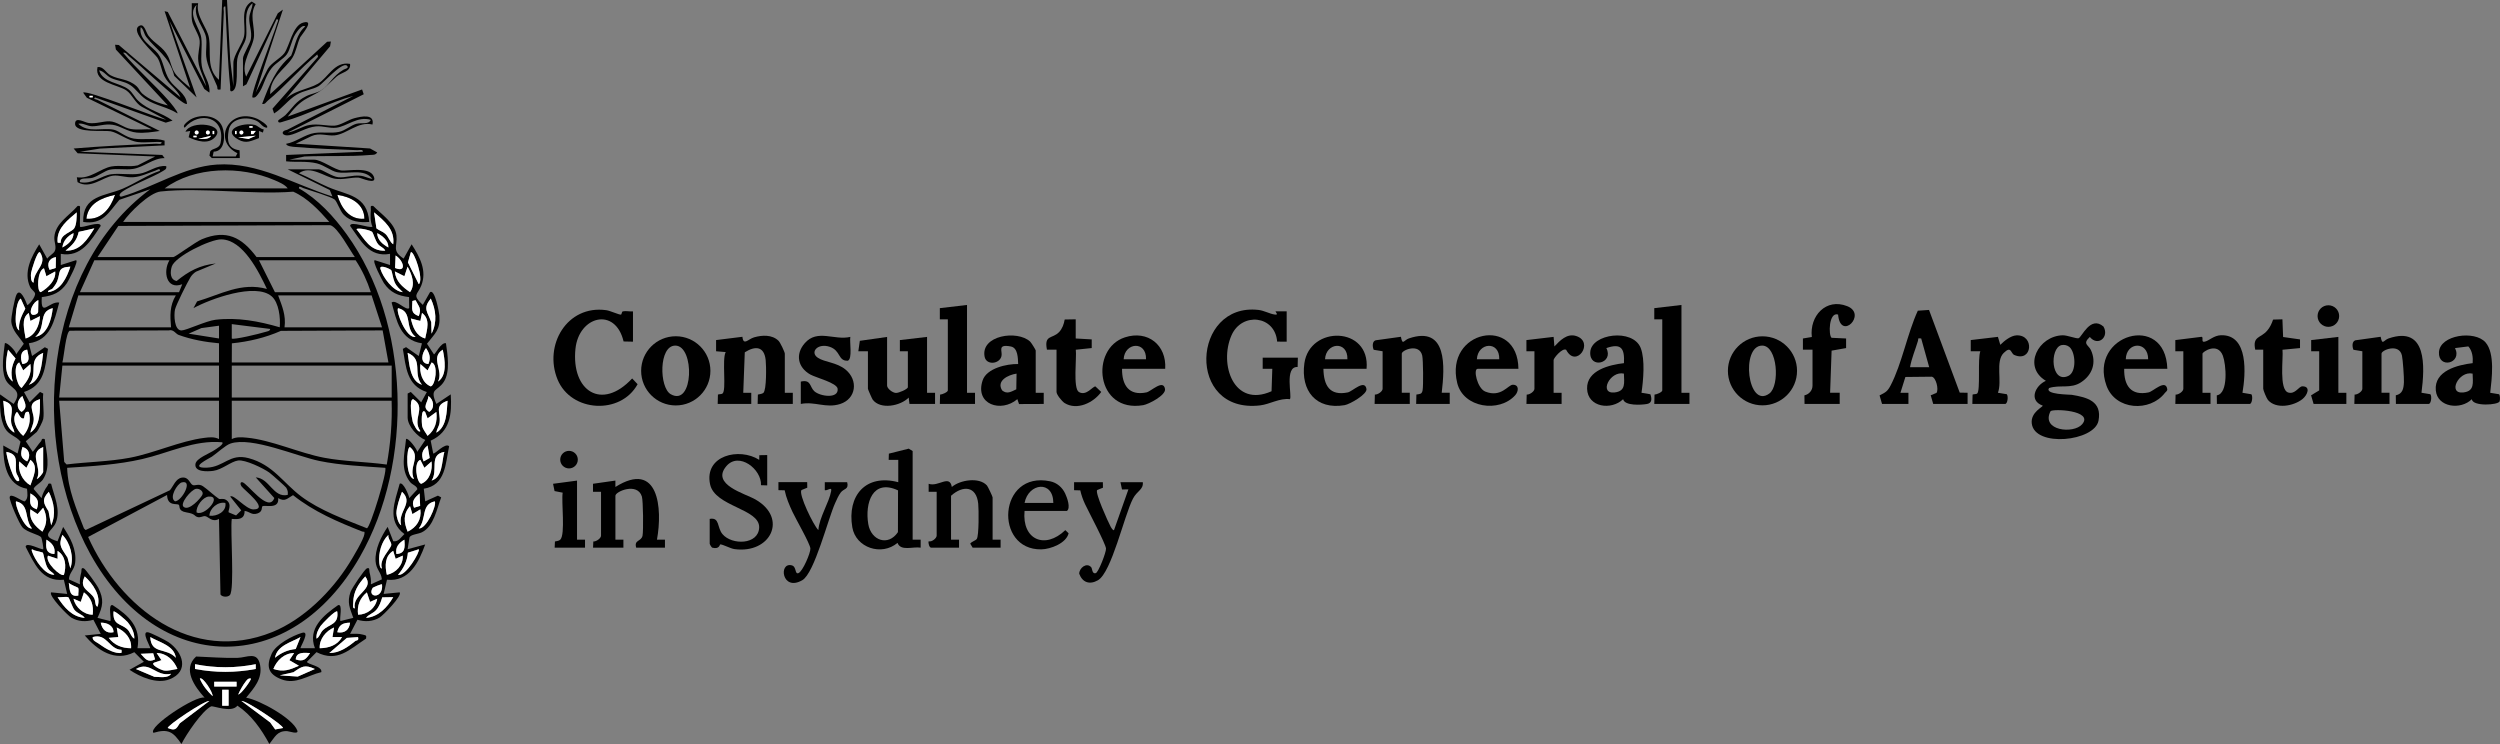 <?xml version="1.0" encoding="UTF-8"?><svg id="Layer_1" xmlns="http://www.w3.org/2000/svg" viewBox="0 0 1500.75 446.62"><rect x="0" y="0" width="1500.75" height="446.62" fill="#808080" stroke="none"/><defs><style>.cls-1{fill:#fff;}</style></defs><path d="M779.11,214.7l-.15,5.62c-8.15-.56-3.12,17.86-4.64,19.3-6.2-.75-11.98,3.03-17.86,3.73-44.7,5.27-41.1-61.9-.96-57.3,3.35.38,6.8,2.39,9.71,2.77,2.5.32.74-1.06.46-1.91h6.72s0,18.2,0,18.2l-5.72-.04c-1.24-15.78-21.19-17.88-27.39-3.79-7.66,17.39,1.35,43.75,24.03,33.58l.45-13.46h-5.77s0-6.7,0-6.7h21.11Z"/><path d="M471.12,235.78h4.8s0,6.71,0,6.71h-21.11l.14-5.62c1.03-.34,2.42-.31,3.27-1,2.01-1.63,1.78-16.39,1.41-19.76-.92-8.29-6.21-8.62-12.54-4.62l-.92,24.29h4.81s0,6.71,0,6.71h-20.15l.14-5.63c.79-.34,2.1-.15,2.71-.59,2.58-1.86-.43-20.58,1.96-24.92l-5.78-.49v-6.72s15.81-1.97,15.81-1.97c.58,5.62,3.5,1.33,7.01.33,4.75-1.36,10.75-1.75,14.66,2.07,1.05,1.02,3.78,6.8,3.78,7.73v23.48Z"/><path d="M829.96,210.86l-5.34-.89c-.77-1.81-.98-5.01,1.16-5.69l15.19-2.11c1.01,5.5,1.75,2.01,4.79.98,23.24-7.9,21.52,17.14,19.7,32.62h4.81s0,6.71,0,6.71h-20.15l.14-5.63c2.12-.4,3.23-.11,3.72-2.51.52-2.53.37-18.35-.22-20.89-1.76-7.63-12.27-3.28-12.27-1.16v23.48h4.8s0,6.71,0,6.71h-21.11l.15-5.62c1.75.14,4.65-1.88,4.65-3.49v-22.52Z"/><path d="M379.97,205.11l-5.63-.13c-4.97-20.94-26.88-15.31-28.9,4.45-2.58,25.28,15.8,37.39,34.05,17.75l3.26,3.46c-10.14,18.51-39.9,16.93-48.05-2.83-8.45-20.5,5.61-44.87,29.2-41.62,2.43.34,7.53,2.74,8.82,2.68.54-.03.44-1.78,1.18-1.96,1.77-.43,4.17.22,6.08,0v18.21Z"/><path d="M532.52,202.24v29.23c0,1.73,3.18,4.32,5.28,4.41,1.8.08,7.19-2.33,7.19-3.46v-21.56h-4.8s0-6.71,0-6.71l16.32-1.91v33.55h4.8s0,6.71,0,6.71h-15.35l-.47-3.83c-4.96,5.08-17.03,7.4-21.63,1.21-.4-.54-2.85-6.13-2.85-6.48v-22.52h-5.76s.9-6.29.9-6.29l16.38-2.33Z"/><path d="M985.39,235.78l5.34.9c.87,2.54,1.11,5.25-1.98,5.82-3.47.64-13.47,1.2-14.39-2.86-7.11,6.85-21.28,4.89-21.63-6.28s13.65-14.38,22.13-15.36c.45-8.75-1.54-12.2-10.58-9.04,4.74,9.1-10.26,12.85-9.65,2.4.65-11.06,25.65-14.4,30.3-2.43,2.7,6.96,1.55,19.48.46,26.85ZM974.83,224.28c-8.49-1.87-15.25,12.43-5.51,11.3,6.82-.79,5.64-5.92,5.51-11.3Z"/><path d="M621.75,235.78h4.8s0,6.71,0,6.71l-14.83.06-1-2.94c-9.74,8.31-25.66,3.25-20.85-11.25,2.43-7.33,14.49-9.98,21.33-9.84-.14-3.52-.14-9.7-4.36-10.52-8.43-1.64-4.93,2.79-5.65,5.77-1.18,4.87-9.09,5.59-10.12.41-2.55-12.87,19.65-16.27,27.34-9.1.66.62,3.33,4.93,3.33,5.29v25.4ZM610.23,224.29c-4.98.72-12.32,4.25-8.64,10.08,3.01,2.48,5.47.71,8.49-.66l.16-9.42Z"/><path d="M426.46,222.62c0,11.47-9.31,20.77-20.79,20.77s-20.79-9.3-20.79-20.77,9.31-20.77,20.79-20.77,20.79,9.3,20.79,20.77ZM405.39,207.46c-10.05,0-9.69,25.21-2.77,29.17,13.87,7.93,14.52-29.17,2.77-29.17Z"/><path d="M1078.76,222.61c0,11.45-9.29,20.72-20.75,20.72s-20.75-9.28-20.75-20.72,9.29-20.72,20.75-20.72,20.75,9.28,20.75,20.72ZM1057.83,207.46c-13.02.03-8.79,38.36,4.3,28.78,6.42-4.7,4.99-28.8-4.3-28.78Z"/><path d="M1088.05,209.9h-5.76s0-6.71,0-6.71l5.35-.89c-1.49-12.54,8.47-23.59,21.27-18.5,12.15,4.83-4.09,21.23-5.51,5.02-5.64-1.8-5.85,12.61-3.89,13.96l8.7.41v5.76s-8.7,1.54-8.7,1.54l-.9,25.28h5.76s0,6.72,0,6.72h-21.11l-.07-5.17c2.75-.57,4.86-2.93,4.86-5.85v-21.56Z"/><path d="M911.51,221.41h-24.47c-2.83,0-.26,11.71,4.57,13.65,9.54,3.83,13.71-4.09,16.54-4.1,3.99-.01,3.41,4.08,1.45,6.27-9.61,10.75-31.22,7.67-34.85-7.38-7.62-31.64,36.42-40.64,36.76-8.45ZM900,215.66c.34-11.34-12.93-10.14-13.43,0h13.43Z"/><path d="M820.36,221.41h-25.91c.17,9.9,3.7,16.42,14.65,14.15,2.75-.57,10.16-8.15,11.19-2.05.53,3.11-9.93,9.17-13.12,9.71-17.2,2.92-26.41-8.73-24.16-25.09,3.17-22.94,39.63-22.36,37.34,3.27ZM808.85,215.66c.34-11.34-12.93-10.14-13.43,0h13.43Z"/><path d="M699.47,221.41h-25.91c-.07,9.66,4.01,16.36,14.65,14.15,2.77-.57,10.14-8.16,11.15-2.04.62,3.73-9.8,9.14-13.08,9.7-28.53,4.86-32.13-33.85-11.01-40.71,13.74-4.47,25.11,4.63,24.2,18.9ZM687.96,215.66c.34-11.34-12.93-10.14-13.43,0h13.43Z"/><path d="M480.71,229.07c6.32-1.45,5.24,3.16,8.12,5.78,3.46,3.16,14.65,4.7,14.01-1.45-.37-3.58-13.04-6.68-16.43-8.59-7.51-4.24-9.09-12.16-3.33-18.77,7.61-8.75,17.76-1.5,27.38-3.81-.56,2.87,1.41,13.33-1.54,14.31-5.93.25-4.13-6.04-10.74-8.32-7.27-2.51-12.24,3.21-7.22,6.54,4.16,2.76,11.22,2.66,16.64,7.1,7.77,6.38,6.39,17.61-3.32,20.68-8.49,2.68-15.12-1.72-23.56-.06v-13.42Z"/><path d="M580.5,183.07v52.71h4.8s0,6.71,0,6.71h-21.11l.14-5.62c1.24-.02,4.65-1.46,4.65-2.53v-42.65h-4.8s0-6.71,0-6.71l16.32-1.91Z"/><path d="M1009.38,183.07v52.71h4.8s0,6.71,0,6.71h-21.11l.14-5.62c1.24-.02,4.65-1.46,4.65-2.53v-42.65h-4.8s0-6.71,0-6.71l16.32-1.91Z"/><path d="M634.23,209.9h-5.76c-1.78-9.09,3.23-6.35,7.24-10.5,1.96-2.02,2.99-4.88,3.42-7.6l6.62-.12v11.51s9.61.55,9.61.55v5.2s-9.56,1-9.56,1c.62,4.67-1.78,23.19,1.85,25.37,4.48,2.69,8.38-3.58,9.96-3.31l3.46,3.29c-4.57,6.44-14.54,11.3-21.99,6.66-1.55-.97-4.85-5.02-4.85-6.66v-25.4Z"/><path d="M921.11,210.86h-4.8s0-6.71,0-6.71l16.32-1.92.47,5.75c3.31-3.52,7.59-8,13-6.29,11.37,3.58.02,19.83-5.91,8.33-2.21-1.48-7.56,4.95-7.56,6.11v19.65h4.8s0,6.71,0,6.71h-21.11l.15-5.62c1.75.14,4.65-1.88,4.65-3.49v-22.52Z"/><path d="M1230.06,232.92c-2.88,3.99,12.49,3.9,13.64,4.09,9.26,1.52,18.23,3.87,16.04,15.51-2.34,12.48-38.31,16.25-40.07,1.71-.83-6.89,7.03-10.04,6.54-10.75-8.47-3.03-4.54-12,1.93-14.87-14.21-8.5-4.5-27,10.11-27.34,2.7-.06,8.05,2.11,9.47,1.78,1.95-.46,7.07-13.81,14.98-7.05,3.67,6.26-3.26,12.26-8.18,6.27-4.62,4.27-.76,4.76.68,7.93,3.43,7.54.84,14.86-6,19.32-6.19,4.03-12.51,1.29-19.14,3.41ZM1242.25,208.28c-1.3-1.08-3.13-1.47-4.79-1.11-7.21,1.93-6.37,23.25,4.09,18.53,5.2-2.35,4.45-14.3.7-17.42ZM1249.91,254.68c7.17-8.38-17.8-9.48-19-7.79-5.88,11.7,13.87,13.79,19,7.79Z"/><path d="M1129.79,242.49l-1.49-5.13c3.61-1.82,4.74-2.36,6.65-6.01,6.77-12.97,10.06-31.25,16.32-44.84l6.72-.45,18.43,49.63,4.72.09v6.71h-20.63l-1.51-5.2,3.47-1.43c1.49-2.05-.29-9.43-2.89-9.73l-15.78.17-2.97,9.48h4.8s0,6.71,0,6.71h-15.83ZM1153.29,203.19c-2.51-.28-1.52.03-1.93,1.41-1.57,5.31-3.8,10.38-4.77,15.84h11.51s-4.8-17.25-4.8-17.25Z"/><path d="M1418.11,210.86l-5.34-.89c-.77-1.81-.98-5.01,1.16-5.69l15.19-2.11c1.01,5.5,1.75,2.01,4.79.98,23.16-7.88,21.72,17.01,19.7,32.62l5.35.89c1.02,1.42.38,5.82-1.03,5.82h-19.67l-.07-5.17c4.04-.86,4.69-3.89,4.88-7.81.13-2.71-.64-13.63-1.18-16.05-1.68-7.59-12.27-3.32-12.27-1.16v23.48h4.8s0,6.71,0,6.71h-21.11l.15-5.62c1.75.14,4.65-1.88,4.65-3.49v-22.52Z"/><path d="M1310.65,210.86h-4.8s0-6.71,0-6.71l15.81-1.97c1.36.37-.69,3.52,1.91,2.91s5.44-3.72,9.66-3.85c16.78-.54,14.8,23.6,12.92,34.54l5.34.9c1.02,1.29.4,5.82-1.02,5.82h-19.67l-.07-5.17c7.15-1.07,5.56-18.83,3.65-23.81-3.22-8.39-12.22-2.29-12.22-1.21v23.48h4.8s0,6.71,0,6.71h-21.11l.15-5.62c1.75.14,4.65-1.88,4.65-3.49v-22.52Z"/><path d="M1494.86,235.78l5.35.89c.65.91.66,3.18.3,4.26-.75,2.26-16.23,3.24-16.67-1.31-6.57,6.61-20.68,5.01-21.63-5.27-1.09-11.74,13.02-15.28,22.13-16.36.28-3.53-.16-7.29-2.59-10.04l-7.99,1c4.52,9.34-10.25,12.7-9.65,2.4.6-10.29,21.41-13.24,27.94-5.82,5.83,6.63,3.76,21.93,2.82,30.24ZM1484.31,224.28c-8.49-1.87-15.25,12.43-5.51,11.3,6.82-.79,5.64-5.92,5.51-11.3Z"/><path d="M1301.06,221.41h-25.91c-.2,9.91,3.97,16.37,14.65,14.15,2.75-.57,10.16-8.15,11.19-2.05.2,1.16-.79,1.58-1.35,2.3-9,11.76-29.8,10.48-35.11-4.28-11.03-30.62,35.5-44.44,36.52-10.12ZM1289.54,215.66c0-11.22-13.2-10.55-13.43,0h13.43Z"/><path d="M1358.62,209.9h-4.8c-1.74-8.29,3.25-6.74,7.22-11.48,1.71-2.04,2.64-4.09,3.49-6.57l5.61-.16.41,10.61,10.15,1.45v5.2s-10.52,1-10.52,1c.6,4.89-2.27,24.07,3.51,25.7,4.17,1.18,6.22-3.72,8.43-3.74,5.11-.05,3.17,5.17,0,7.69-5.27,4.18-15.8,6.17-20.66.52-.81-.94-2.85-5.86-2.85-6.74v-23.48Z"/><path d="M1184,242.49l.14-5.63c.79-.34,2.1-.15,2.71-.59,2.16-1.57.19-21.06,1.95-25.41h-5.77s0-6.72,0-6.72l16.32-1.92,1.43,4.79c2.33-2.36,6.27-5.53,9.69-5.69,11.03-.5,9.6,16.51-1.3,11.77-2.21-.96-1.71-5.79-6.37-1.19-5.1,5.04-.8,17.08-3.45,23.87l5.35.89c1.02,1.42.39,5.82-1.02,5.82h-19.67Z"/><polygon points="1403.72 202.24 1403.72 235.78 1408.52 235.78 1408.52 242.49 1388.85 242.49 1387.34 237.3 1392.21 234.35 1392.21 210.86 1387.4 210.87 1387.4 204.15 1403.72 202.24"/><ellipse cx="1397.72" cy="189.73" rx="6.48" ry="6.48"/><path d="M547.87,323.96h4.8s0,4.8,0,4.8c-4.68-.8-11.92,2.34-13.9-2.88-9.55,8.12-25.04,2.95-27.13-9.34-3.23-19.02,8.06-32.23,27.59-27.08v-13.42h-5.76s.12-3.72.12-3.72l11.92-3,2.35,1.45v53.19ZM539.1,294.38c-15.3-7.14-20,7.57-17.87,20.24,1.66,9.85,11.94,13.56,17.8,4.82l.06-25.07Z"/><path d="M426.02,311.5c6.13-1.16,4.32,5.11,7.67,9.12,5.66,6.77,21.67,6.46,22.04-3.94.4-11.38-26.66-12.47-29.48-26-3.61-17.33,17.54-22.26,29.51-14.63l.06-2.79,4.74-.09v18.21l-3.73-.11c.47-9.6-13.27-20.28-20.79-11.45-9.45,11.1,11.21,16.42,17.49,20.03,19.67,11.31,9.02,32.69-12.55,29.79-2.55-.34-7.1-2.92-8.65-2.84-.29.01-.38,3.08-4.68,1.99-.58-.15-1.62-2.1-1.62-2.43v-14.86Z"/><path d="M360.78,295.21h-4.8s0-4.8,0-4.8l13.44-1.92v3.84c25.94-16.32,28.41,12.84,24.95,31.62h4.8s0,4.8,0,4.8h-17.27c-1.4-4.81,3.09-3.56,3.82-7.21.57-2.83.39-20.96-.41-23.51-2.7-8.61-15.88-3-15.88-.43v26.36h4.8s0,4.79,0,4.79h-18.23l.17-3.69c1.74.13,4.63-1.91,4.63-3.5v-26.36Z"/><path d="M562.27,295.21h-4.8s0-4.8,0-4.8c5.75,2.11,12.6-5.82,13.91,1.91,4.92-4.21,16.37-6.09,21.07-.9.6.67,3.41,6.67,3.41,7.14v25.4h4.8s0,4.79,0,4.79h-16.79l-1.44-2.39c.86-1.3,3.11-1.74,3.91-2.81,1.38-1.86,1.23-17.81.89-21.16-1.08-10.7-9.12-11.22-16.32-4.79v26.36h4.8s0,4.79,0,4.79h-16.79c-1,0-1.84-2.71-1.44-3.82,1.84.58,4.8-1.83,4.8-3.37v-26.36Z"/><path d="M484.55,289.46l.06,3.3-3.49,1.42c-1.91,2.37,7.25,21.3,10.14,24.03.53-7.59,6.49-16.58,7.7-23.48.5-2.86-2.27.07-3.84-.49v-4.79s13.43,0,13.43,0c1.17,4.5-1.97,3.71-3.86,6.2-1.36,1.8-2.38,4.21-3.32,6.27-4.3,9.41-12.4,42.15-19.76,46.38-12.28,7.06-14.36-10.96-6.33-8.93,3,.76,1.74,5.55,4,4.69,2.59-.99,7.36-12.27,7.2-14.77-.18-2.92-8.79-17.78-10.72-21.95s-3.83-8.51-4.72-13.02l-3.75-.08v-4.8h17.28Z"/><path d="M662.05,289.46l.06,3.3-3.5,1.43c-1.35,1.62,6.48,18.91,8.04,21.82.34.64,1.49,2.68,2.1,2.2l8.64-24.44-3.85.07-.94-4.37h13.43c.44,4.53-3.43,5.07-5.93,9.89-5.25,10.1-12.79,44.24-21.01,48.97-4.92,2.83-9.28,1.4-11.23-3.9-.04-3.48,4.48-7.06,7.22-3.88.66.77.42,4.07,2.64,3.55,1.66-.39,6.36-12.6,6.22-14.79-.18-2.83-10.54-22.34-12.61-26.73-1.22-2.59-2.21-5.41-2.83-8.21l-3.73-.1v-4.8h17.28Z"/><path d="M615.04,306.71c-1.63,17.32,12.27,23.3,24.47,11.52l1.97,1.89c-1.37,5.95-10.75,9.55-16.34,9.66-28.59.55-26.03-47.44,5.32-40.85,4.04.85,7.24,3.64,8.97,7.34,1.17,2.5,3.41,8.59,1.05,10.45h-25.43ZM632.31,301.91c-.05-13.89-14.98-11.95-17.27,0h17.27Z"/><path d="M346.39,288.5v35.46h4.8s0,4.79,0,4.79h-18.23l.17-3.69c1.06-.31,2.32-.26,3.18-1.08,3.2-3.04.57-22.9,1.47-28.23l-4.88-.96-.9-4.37,14.4-1.92Z"/><ellipse cx="341.58" cy="275.92" rx="5.28" ry="5.27"/><path d="M25.92,251.6c-.22,1.35-2.82,6.45-3.83,7.68l-6.62,5.61,4.21,6.34c1.75-2.04,3.21-4.43,5-6.42.56-.62-.06-1.85,2.18-1.23.94,8.05,3.78,16.89-1.11,24.29-1.41,2.13-5.63,4.2-5.5,5.74l4.69,5.43c.51-2.47,2.03-5.46,3.57-7.41.61-.78-.02-1.76,2.18-1.21,1.84,7.52,5.9,15.67,2.8,23.38-2.02,5.01-10,7.76,1.04,11.12l3.37-8.61c4.31,6.52,8.18,13.48,7.21,21.57-.52,4.31-3.63,5.94-3.74,9.93l6.6,2.98c-.22-2.52.2-4.91.83-7.33.24-.94-.36-3.06,1.56-2.24,1.04.44,7.76,9.9,8.59,11.55,3.57,7.08,2.89,11.07-.42,18.14l7.67,1.92c.86-.95-1.62-10.46,1.43-9.57,9.72,6.4,17.11,13.04,14.89,25.87h7.68c.43-.33-5.67-10.21-1.44-9.6,1.68.24,10.58,4.74,12.32,5.92,8.74,5.95,12.8,17.63.63,22.35-7.56,2.93-17.55-1.35-23.96-5.73l8.6-4.79-5.72-5.78c-11.68,6.08-22.2-1.2-29.76-10.02l9.59-.98-4.4-8.46c-4.48,1.36-9.11,1.14-13.21-1.26-2.27-1.33-14-13.38-12.13-15.19l9.59.95-2-8.53c-13.34,1.48-17.8-9.96-22.92-19.74.13-3.29,9.02,1.79,10.52,1.44.35-.38-.71-6.24-1.13-7.01-1.01-1.85-8.4-2.9-11.35-6.18-1.91-2.12-7.78-15.69-7.63-17.97.22-3.28,7.6,2.69,9.06,2.41,2.28-1.75,1.53-5.08,1.35-7.56-12.45-2.18-14.28-15.32-14.27-25.98l8.62,4.79,1.73-7.08c-2.62-3.43-6.86-3.83-9.24-7.92C-.22,251.59-.04,243.01.02,236.75l8.16,5.74c6.31-9.1-2.53-8.86-5.05-15.09s-.98-14.73-.23-21.32c1.01-1.1,7.09,4.93,6.73,6.7l4.66-6.41c-2.78-4.31-6.99-7.75-7.51-13.36-.22-2.42,2.01-13.81,3.04-15.97,2.32-4.87,5.71,3.98,6.53,6.03.62.43,5.22-4.92,4.68-6.99-.29-1.1-2.27-2.33-2.97-3.84-4.08-8.82.7-18.05,5.47-25.58l4.8,8.59c1-1.44,3.64-2.97,4.4-4.27,1.48-2.54-.3-5.52-.11-8.63.52-8.26,9.05-12.96,13.96-18.7,2.17-.4,1.32.95,1.43,2.37.24,3.33-.18,6.75,0,10.08,1.07,1.07,12.3-3.82,12.45-.49-5.84,8.76-11.65,19.05-23.97,16.77v6.71s9.11-2.89,9.11-2.89c2.04-.02-4.7,12.7-5.42,13.75-3.88,5.68-8.38,7.56-15.09,8.4-.81,12.72,4.47,2.29,10.47,3.27-3.03,10.86-4.98,22.59-18.25,24.45l1.93,7.64,7.68-5.28,1.9.98c-1.77,11.18-1.96,21.81-14.42,25.91l3.39,6.17,6.24-6.22,1.92.97c-.54,4.72.75,10.84,0,15.33ZM36.46,145.69c-.29-5.14,6.47-6.19,8.11-8.68,1.43-2.17,1.49-6.9,1.49-9.53-5.19,4.46-11.56,9.14-11.54,16.76,0,1.9.09,1.55,1.94,1.45ZM56.63,137.07l-9.38,2.12c-1.24,5.49-3.78,7.85-7.89,11.28,8.83.35,13.16-6.83,17.27-13.4ZM37.45,148.56c3.21-1.74,6.75-4.5,6.7-8.63-3.45,1.65-6.28,4.63-6.7,8.63ZM20.16,169.64c.13-7.75,8.64-10.74,3.84-18.2-1.6-1.2-5.19,11.06-5.36,12.45s-.34,5.46,1.52,5.76ZM33.59,154.32c-4.17.7-5.63,4-3.82,7.67l3.68-1.12.15-6.55ZM42.23,160.07c-8.22.43-5.78,3.57-7.92,8.85-.5,1.23-1.73,3.08-2.61,4.11-1.01,1.19-2.98.89-2.89,2.36,7.64-.92,11.31-8.78,13.42-15.32ZM27.85,165.82l-1.44-4.77c-4.11,1.35-4.46,14.21-1.92,14.33,4.37-2.59,9.27-7.23,8.65-12.43l-5.28,2.87ZM11.52,198.4c-.6-4.88,1.5-8.95,3.68-13.1l-2.72-6.06c-1.87,1.01-2.69,6.11-2.85,8.15-.23,2.94-.83,9.21,1.9,11.01ZM19.22,188.82c.77.54,3.4-.02,3.68-1.59l.14-7.04c-2.74.65-6.16,6.99-3.82,8.62ZM21.13,202.23c7.45-1.23,9.84-10.84,10.54-17.24-9.16,2.09-3.6,11.75-10.54,17.24ZM18.26,192.65l-.98-4.79c-4.89,3.23-2.6,10.5-1.9,15.33,5.75-1.77,8.37-7.92,8.62-13.42l-5.74,2.87ZM7.68,229.07c-1.45-5.07-.78-9.25,1.65-13.91l-4.5-5.26c-1.36,6.05-2.69,14.89,2.86,19.17ZM16.32,209.91c-4.37.46-4.21,5.41-2.86,8.62,5.27-.62,3.58-5.02,2.86-8.62ZM17.29,230.98c7.39-2.36,7.77-12.66,8.63-19.16-10.03,4.1-2.45,12.54-8.63,19.16ZM18.24,218.53l-4.31,3.82-2.41-4.77c-4,1.85-1.67,13.79,1.46,15.33,3.61-4.52,6.26-8.09,5.26-14.37ZM13.44,237.7c-3.3,2.29-4.03,7.42-.47,9.56,4.31-2.96,1.57-5.77.47-9.56ZM24,239.62c-8.31,2.55-3.79,6.93-3.76,11.98.02,3.2-1.62,5.21-1.99,8.15,6.11-4.23,5.78-13.39,5.74-20.12ZM8.64,259.74c-.23-2.38-1.63-3.57-1.94-6.2-.65-5.71,3.33-10.73-4.77-12.96.88,6.63.11,15.3,6.7,19.16ZM14.4,251.11c-2.35.89-3.34-3.78-4.31-3.81-3.64,4.07.03,11.33,3.84,14.34,3.44-3.99,4.86-9.31,3.35-14.36-2.62-.69-2.35,2.08-2.88,3.83ZM16.31,277c2.29-3.2,1.37-7.78-2.86-8.62-1.12,4.17-1.44,6.43,2.86,8.62ZM25.92,268.37c-9.5,3.6-.16,12.11-3.83,19.17,1.18-.18,3.83-3.72,3.83-4.31v-14.86ZM11.53,288.49c.11-2.07-1.58-3.19-1.87-5.31-.74-5.46,2.05-10.38-5.8-11.93-.37,1.67,4.66,20.46,7.67,17.24ZM18.24,291.37c1.6-5,5.25-11.48.02-15.33l-2.41,4.77-4.31-3.82c-.92,5.76,1.75,11.41,6.69,14.37ZM30.71,315.33c3.07-6.61,1.69-13.75-1.42-20.12-4.41,4.64-3.2,6.85-.17,11.66l1.59,8.45ZM22.08,305.75c1.67-4.92.51-6.93-3.82-9.58-.01,4.82-1.41,7.73,3.82,9.58ZM19.21,317.24c-4.82-5.83-1.22-14.41-9.58-16.28-1.04,1.31,4.81,17.07,9.58,16.28ZM25.91,304.79l-3.36,3.83-4.29-2.87c-.97,6.28,2.65,10,7.19,13.41,3.02-4.97,2.96-9.22.46-14.37ZM42.22,341.2c2.36-6.48.02-15.3-4.77-20.12-2.7,6.78-.33,8.06,3.09,13.67l1.68,6.45ZM32.64,332.58c.79-4.13-1.47-6.62-4.78-8.62-.36,4.42-.63,8.29,4.78,8.62ZM25.76,331.79c-.17-.19-4.04-1.13-4.91-1.33-.7-.16-2.46-1.77-1.63.66,1.62,4.75,7.64,14.21,13.41,13.91-1.2-1.79-2.55-1.76-4.04-4.1s-2.52-8.78-2.84-9.14ZM38.39,345.05c1.55-5.16,1.08-11.29-3.82-14.38v4.79s-5.76-1.91-5.76-1.91c-2.12,3.8,7.86,13.03,9.58,11.5ZM58.53,364.21c2.39-6.6-2.96-13.92-7.65-18.2-3.86,7.53,3.25,8.51,5.63,13.05,1,1.9.43,4.69,2.02,5.15ZM46.88,352.86c-.17-.27-4.72-1.85-5.59-3.03.56,4.12.36,8.75,5.74,7.67-.18-1.33.47-3.65-.15-4.65ZM55.66,369c.6-5.62-.7-10-5.28-13.41l-1.91,5.72-4.32-1.89c.96,5.06,6.21,9.67,11.5,9.58ZM41.12,358.62c-1.21-.75-4.86.16-6.56-.15,3.79,6,8.68,11.9,16.3,12.44-1.45-2.17-4.32-2.52-6.19-4.82-1.17-1.44-3.2-7.25-3.55-7.47ZM80.6,383.38c.32-3.38-1.86-7.38-3.97-9.92-.69-.83-7.78-7.16-8.49-6.37-.54,8.31,4.27,7.07,8.16,10.53,1.89,1.67,2.28,4.68,4.3,5.76ZM68.14,379.54c.04-4.17-4.13-5.84-7.67-5.74.85,4.05,3.33,6.69,7.67,5.74ZM78.69,389.13c.46-5.84-3.62-10.14-8.62-12.45l.95,5.75-5.75.48c3.36,4.41,7.9,6.2,13.42,6.23ZM72.94,390.1c-7.62-.26-8.55-10.11-17.27-7.67-.44,2.12,2.44,3.09,3.94,4.19,3.22,2.35,7.82,5.22,11.89,5.4,1.91.09,1.51-.18,1.44-1.92ZM105.55,394.88c-.83-7.28-9.95-9.29-15.33-12.46.45,10.6,9.71,6.13,15.33,12.46ZM91.97,392.16l-7.52.32c2.87,3.04,4.13,5.48,8.63,3.35l-1.12-3.67ZM106.52,401.58c-2.1-5.2-6.57-9.53-12.47-9.56l2.86,4.3-4.27,1.44c-2.88,1.08,4.08,4.52,5.81,4.75,2.94.39,5.28-.62,8.07-.93ZM102.68,404.48c-9.17,2.03-12.51-7.94-21.1-2.87l11.11,4.69c2.87-.03,8.23,1.1,9.99-1.82Z"/><path d="M244.68,236.26l1.92-.97,6.24,6.22,3.39-6.17c-12.17-3.94-12.52-15.1-14.41-25.91l1.94-1.04,7.63,5.33,1.9-7.62c-13.24-1.97-15.17-13.59-18.21-24.48,2.48-2.22,8.77,5.17,10.56,3.34l-.09-6.61c-6.71-.84-11.22-2.72-15.1-8.4-.72-1.06-7.46-13.77-5.42-13.75l9.1,2.89v-6.71c-12.78,2.32-17.64-8.14-23.96-16.77-.05-3.34,11.76,1.69,13.41.47-1.34-3-1.21-6.79-.96-10.07.11-1.42-.76-2.77,1.42-2.37,4.74,4.83,13.18,10.4,13.95,17.7.7,6.63-3.03,9.05,4.3,13.9l4.8-8.59c4.9,7.59,9.39,15.85,5.75,24.9-2.22,5.53-5.72,5.29.96,11.48l4.33-7.64c2.96-2.18,5.52,12.53,5.63,14.02.66,8.71-2.67,10.69-7.44,16.95l4.19,6.39c.7-.01,4.38-7.51,7.19-6.69.98,6.83,2.65,17.11-1.28,23.15s-8.77,3.51-4.46,13.27l8.62-5.74c.7,11.79-.18,22.39-12.04,27.8l1.5,7.66c.91.7,7.16-6.64,9.57-4.33-2.25,10.42-1.95,23.41-15.22,25.52l.86,7.57,7.63-3.42,1.96,1.04c-2.65,6.9-4.4,17.49-11.61,20.97-2.31,1.12-6.79,1.28-7.43,3.12l-1.11,7.03,10.55-2.86c-3.84,10.65-9.59,22.59-22.94,21.17l-2,8.53,9.59-.95c1.87,1.81-9.87,13.86-12.13,15.19-4.09,2.4-8.72,2.62-13.21,1.26l-4.4,8.46c2.59,0,5.17-.27,7.72.48,1.71.5,2.25.28,1.87,2.38-9.92,6.41-17.09,14.58-29.75,8.13l-5.72,5.78c0,1.57,9.4,2.51,8.62,6.22-8.21,1.9-15.31,7.66-23.98,4.3-7.95-3.08-9.27-7.77-5.83-15.38,2.53-5.58,12.45-10.77,18.19-12.51,5.38-1.63-1.35,8.84-.86,9.2h8.63c-4.57-11.91,5.32-19.83,13.93-25.85,3.04-.9.57,8.59,1.43,9.57l7.67-1.93c-2.1-5.85-3.83-9.29-1.66-15.55.75-2.17,8.31-13.49,9.83-14.14,1.92-.82,1.31,1.3,1.56,2.24.63,2.42,1.06,4.81.83,7.33l6.6-2.98c-.44-4.44-3.44-5.83-3.78-10.87-.49-7.13,3.32-14.85,7.25-20.63l3.37,8.61c3.19.53,4.65-2.47,6.69-4.31-10.84-8.03-5.69-19.48-2.85-30.19,2.07-1.54,5.64,7.1,5.76,8.62l4.84-5.28c0-1.96-3.04-2.73-4.32-4.35-6.13-7.75-3.32-16.77-2.45-25.82,1.12-1.19,6.66,6.11,6.73,7.66l4.84-7.13c-4.69-1.81-10.61-8.38-10.61-13.47v-14.38ZM236.04,146.64c1.16-8.81-5.41-14.12-11.49-19.16l1.42,9.59c1.67,1.39,3.65,1.78,5.33,3.3,2.06,1.86,2.64,4.89,4.74,6.27ZM223.36,139.19c-.92-.91-7.83-2.65-9.38-1.65,4.82,6.01,8.25,13.42,17.27,12.93-.84-1.84-2.92-2.21-4.27-3.88-1.74-2.15-2.85-6.63-3.62-7.4ZM233.16,148.56c.05-4.12-3.49-6.89-6.7-8.63-.05,4.12,3.49,6.89,6.7,8.63ZM251.39,170.6c3.25-2.78-3.01-20.54-4.78-19.16l-1.74,6.09,6.51,13.07ZM237.15,160.87c7.47,3.06,4.9-4.7.33-7.51l-.33,7.51ZM234.87,162.2c-.44-.64-7.42-3.88-6.48-.72,1.48,4.98,7.61,13.46,13.42,13.91-2.01-2.07-3.69-3.23-4.95-6.05-.92-2.05-1.52-6.46-1.99-7.13ZM237.02,162.94c.56,5.98,4.55,9.26,9.11,12.44,3.48-4.66,1.03-10.81-1.45-15.31l-1.91,5.74-5.74-2.87ZM259.06,200.31c3.51-6.92,2.72-14.14-.47-21.09-4.96,6.08-1.96,7.8.28,14.16l.19,6.93ZM249.46,180.2l-1.91.47c-.09,4.76-1.19,7.26,3.83,9.1,1.8-4.82,0-5.61-1.93-9.58ZM249.48,202.23c-6.94-5.5-1.38-15.16-10.54-17.24-1.47,1.97,5.02,18.49,10.54,17.24ZM255.23,203.19c1.08-5.27,3.29-11.5-1.9-15.33l-.98,4.79-5.73-1.45c1.15,5.07,3.08,10.42,8.61,11.99ZM257.15,218.53c1.6-3.67.73-6.38-1.42-9.58-2.36,2.89-4.03,9.15,1.42,9.58ZM262.92,229.07c5.72-3.75,4.09-13.34,2.86-19.17-7.77,4.82.69,12.53-2.86,19.17ZM253.32,230.98c-5.8-6.81,1.12-15.16-8.63-19.16,1.03,6.41,1.29,16.91,8.63,19.16ZM252.37,218.53c-.66,5.11,1.05,11.35,6.2,13.42,2.84-.64,4.71-13.19.52-14.38l-2.41,4.77-4.31-3.82ZM257.17,237.7c-.16,4.03-4.12,6.55.47,9.56,3.61-2.17,2.75-7.38-.47-9.56ZM252.36,258.78c-5.38-7.35,4.02-14.16-4.32-19.14-2.68-.05-.82,11.65-.25,13.65.24.84,3.07,7.05,4.57,5.49ZM261.96,259.74c6.33-3.74,6.19-12.57,6.7-19.17-8.27,2.99-4.05,6.77-4.76,12.97-.3,2.64-1.7,3.82-1.94,6.2ZM255.22,247.29c-2.66-2.62-2.01,7.16-1.86,8.1.39,2.38,2.2,4.24,3.31,6.27,4.62-3.73,5.97-8.59,5.28-14.37l-5.26,3.84-1.46-3.84ZM257.95,274.9l-1.26-7.48c-3.37,2.76-4.03,5.56-2.39,9.58l3.66-2.1ZM248.51,287.54c-3.5-7.43,4.62-13.26-2.39-19.15-2.23-.13-2.84,18.16,2.39,19.15ZM266.75,271.25c-9.59,1.77-3.45,11.02-7.67,17.24,6.74-1.93,6.06-11.7,7.67-17.24ZM259.06,277l-4.31,3.82-2.41-4.77c-4.19,1.18-2.33,13.74.52,14.38,5.15-2.07,6.86-8.31,6.2-13.42ZM240.83,315.33c-2.34-8.34,7.82-13.33.49-20.12-1.32,3.42-3.39,9.43-3.36,12.95.02,1.64,1.12,6.33,2.87,7.17ZM252.21,303.68l-.32-7.51c-2.83,2.56-5.15,4.67-3.36,8.62l3.68-1.12ZM251.4,317.24c4.62.44,11.04-14.34,9.58-16.28-8.36,1.88-4.77,10.45-9.58,16.28ZM247.57,308.62l-1.44-4.78c-4.33,4.81-3.64,9.8-1.43,15.33,5.41-2.63,8.44-7.26,7.65-13.42l-4.78,2.87ZM229.32,341.21c-2.08-5.07,5.15-11.5,5.57-14.06.25-1.51-2.24-4.02-1.74-6.06-4.15,3.81-6.07,11.05-5.48,16.5.09.88.31,3.85,1.64,3.62ZM237.97,332.58c5.41-.33,5.14-4.2,4.78-8.62-3.31,2-5.58,4.49-4.78,8.62ZM238.93,345.04c4.58,1.28,13.5-14.09,12.46-15.33l-6.54,2.08c-.4,5.06-2.62,9.5-5.92,13.24ZM241.79,333.54l-4.28,1.92-1.47-4.79c-5.14,3.19-5,9.07-3.82,14.38,5.45-1.03,9.92-5.88,9.58-11.5ZM213.01,365.17c-1.76-8.65,12.22-11.24,6.25-19.14-4.27,4.65-7.2,9.35-7.22,15.78,0,1.11-.65,3.61.97,3.36ZM229.33,350.8c-.35-.36-5.44,1.81-5.59,2.07-3.7,6.03,6.53,6.95,5.59-2.07ZM226.45,359.43l-4.32,1.89-1.91-5.72c-4.21,3.47-6,7.99-5.28,13.41,5.57-.07,10.55-3.94,11.5-9.58ZM236.05,358.47l-6.59.12c-.8,2.64-1.7,5.34-3.54,7.48-1.96,2.29-4.63,2.7-6.17,4.84,7.39-.58,12.85-6.42,16.3-12.44ZM202.46,367.09c-.99-1.1-9.22,7.52-10,8.69-1.51,2.27-2.81,4.75-2.45,7.6,1.86-.93,2.19-3.5,3.92-5.17,3.79-3.64,9.58-3.19,8.53-11.11ZM210.14,373.8c-4.42.03-6.74,1.36-7.67,5.74,4.28.8,7.22-1.37,7.67-5.74ZM199.59,382.42l.95-5.74c-4.86,2.07-8.89,6.95-8.62,12.45,5.44-.09,10.65-1.77,13.43-6.69l-5.75-.02ZM165.06,394.88c3.88-3.06,7.46-4.74,12.46-5.27l2.87-7.18c-5.66,3.22-14.02,5.05-15.33,12.46ZM214.93,382.43l-6.69.49-10.57,9.08c5.93.07,11.08-3.49,15.47-7.09.99-.81,2.4-.02,1.8-2.49ZM176.56,392.02c-5.9.04-10.37,4.36-12.47,9.56,6.13,2.05,9.84.5,15.35-1.92l-5.74-3.34,2.86-4.3ZM186.15,392.02c-3.41-.13-8.32-.88-8.63,3.82,4.51,1.6,6.24-.05,8.63-3.82ZM189.03,401.6c-6.11-2.79-7.74-1.59-12.9,1.95l-8.2,1.86,10.8.74,10.29-4.55Z"/><path d="M147.78,418.83c7.98,1.33,27.93,12.37,30.69,19.67,1.02,2.69-5.01.41-6.22.38-5.97-.15-7.22,3.64-10.56,7.73-4.79-8.86-10.77-17.41-19.17-23-3.53,4.64-14.61-.16-15.82.44-5.41,2.68-14.93,16.82-17.78,22.56-4.92-7.16-7.76-9.38-16.79-6.69-3.71-3.44,25.8-22.82,30.7-21.09-5.98-6.61-13.5-17.16-5.1-24.72,8.29.32,16.48,1.01,24.8.81,5.82-.14,12.07-4.32,13.64,4.5,1.43,8.06-3.71,13.62-8.4,19.41ZM153.53,398.72c-12.38,2.43-24.06,2.44-36.45,0v2.87c12.53,2.29,23.92,2.29,36.46,0v-2.87ZM127.62,417.89c.37-2.14-6.05-12.07-7.67-10.53,1.67,4.03,4.51,7.54,7.67,10.53ZM150.65,407.35c-1.73-.35-2.4.83-3.3,1.96-1.37,1.72-3.48,5.46-4.36,7.61,1.97-.23,8.12-9.15,7.67-9.57ZM128.59,409.26v2.88h13.43v-2.88h-13.43ZM137.23,414.04h-3.86s0,9.6,0,9.6h3.86s0-9.6,0-9.6ZM125.7,420.77c-2.97-.32-25.87,15.1-24.94,16.27,4.38,1.77,4.91.76,7.19-2.86l17.75-13.41ZM169.84,437.04c.9-1.19-21.93-16.57-24.94-16.27l17.29,12.91,3.01,4.22,4.64-.85Z"/><path class="cls-1" d="M218.77,131.31c-9.01.87-14.06-6.65-16.3-14.37,7.96,1.14,16.18,5.3,16.3,14.37Z"/><path class="cls-1" d="M69.09,116.94c-2.67,7.9-8.01,15.16-17.26,14.37,1.06-9.25,9.14-12.58,17.26-14.37Z"/><path class="cls-1" d="M18.24,291.37c-4.94-2.96-7.62-8.61-6.69-14.37l4.31,3.82,2.41-4.77c5.23,3.85,1.58,10.33-.02,15.33Z"/><path class="cls-1" d="M18.26,192.65l5.74-2.87c-.25,5.5-2.87,11.65-8.62,13.42-.7-4.83-2.98-12.1,1.9-15.33l.98,4.79Z"/><path class="cls-1" d="M106.52,401.58c-2.79.31-5.13,1.32-8.07.93-1.73-.23-8.69-3.67-5.81-4.75l4.27-1.44-2.86-4.3c5.9.04,10.37,4.36,12.47,9.56Z"/><path class="cls-1" d="M14.4,251.11c.52-1.75.26-4.52,2.88-3.83,1.51,5.05.09,10.37-3.35,14.36-3.81-3.01-7.48-10.27-3.84-14.34.96.04,1.96,4.7,4.31,3.81Z"/><path class="cls-1" d="M27.85,165.82l5.28-2.87c.62,5.19-4.28,9.84-8.65,12.43-2.53-.13-2.19-12.99,1.92-14.33l1.44,4.77Z"/><path class="cls-1" d="M38.39,345.05c-1.72,1.52-11.7-7.7-9.58-11.5l5.74,1.91v-4.79c4.92,3.09,5.38,9.22,3.83,14.38Z"/><path class="cls-1" d="M25.91,304.79c2.5,5.15,2.56,9.39-.46,14.37-4.54-3.41-8.16-7.13-7.19-13.41l4.29,2.87,3.36-3.83Z"/><path class="cls-1" d="M78.69,389.13c-5.53-.03-10.07-1.82-13.42-6.23l5.75-.48-.95-5.75c5,2.31,9.08,6.61,8.62,12.45Z"/><path class="cls-1" d="M18.24,218.53c1,6.29-1.65,9.85-5.26,14.37-3.12-1.54-5.45-13.47-1.46-15.33l2.41,4.77,4.31-3.82Z"/><path class="cls-1" d="M36.46,145.69c-1.85.1-1.93.45-1.94-1.45-.03-7.62,6.35-12.3,11.54-16.76,0,2.62-.06,7.35-1.49,9.53-1.64,2.49-8.4,3.54-8.11,8.68Z"/><path class="cls-1" d="M56.63,137.07c-4.11,6.57-8.44,13.75-17.27,13.4,4.11-3.42,6.65-5.78,7.89-11.28l9.38-2.12Z"/><path class="cls-1" d="M24,239.62c.03,6.73.37,15.89-5.74,20.12.37-2.93,2-4.94,1.99-8.15-.03-5.05-4.55-9.43,3.76-11.98Z"/><path class="cls-1" d="M17.29,230.98c6.17-6.62-1.41-15.06,8.63-19.16-.86,6.5-1.24,16.8-8.63,19.16Z"/><path class="cls-1" d="M30.71,315.33l-1.59-8.45c-3.03-4.81-4.25-7.02.17-11.66,3.11,6.36,4.49,13.5,1.42,20.12Z"/><path class="cls-1" d="M58.53,364.21c-1.6-.45-1.03-3.25-2.02-5.15-2.38-4.55-9.49-5.52-5.63-13.05,4.69,4.28,10.04,11.6,7.65,18.2Z"/><path class="cls-1" d="M21.13,202.23c6.94-5.5,1.38-15.16,10.54-17.24-.7,6.4-3.09,16.02-10.54,17.24Z"/><path class="cls-1" d="M8.64,259.74c-6.59-3.87-5.82-12.53-6.7-19.16,8.1,2.23,4.11,7.26,4.77,12.96.3,2.64,1.7,3.82,1.94,6.2Z"/><path class="cls-1" d="M105.55,394.88c-5.62-6.33-14.89-1.86-15.33-12.46,5.38,3.17,14.5,5.18,15.33,12.46Z"/><path class="cls-1" d="M42.22,341.2l-1.68-6.45c-3.42-5.61-5.8-6.89-3.09-13.67,4.79,4.82,7.14,13.64,4.77,20.12Z"/><path class="cls-1" d="M25.92,268.37v14.86c0,.59-2.65,4.13-3.83,4.31,3.67-7.06-5.67-15.57,3.83-19.17Z"/><path class="cls-1" d="M102.68,404.48c-1.76,2.92-7.13,1.79-9.99,1.82l-11.11-4.69c8.59-5.07,11.93,4.91,21.1,2.87Z"/><path d="M83.01,85.31c-6.37-.75-11.85-5.54-16.53-6.49-3.68-.75-21.41,1.31-21.41-4.51,0-4.57,5.64-.79,8.16-.47,4.63.59,8.66-1.13,12.47-1.03,4.47.12,8.51,3.9,12.74,4.61s8.57,0,12.72.22l-39.04-18.97-2.21-3.06c2.21-1.87,43.61,15.02,49.88,16.28l-14.7-7.82c-3.99-2.2-5.8-7.52-9.33-9.85-5.34-3.53-19.32-4.53-17.22-13.94,3.69-.5,4.87,3.37,7.95,4.98,5.16,2.71,10.25,1.84,15.54,6.52,1.34,1.18,1.93,3.13,3.32,4.35,4.26,3.7,9.93,5.9,15.39,7.14l-31.18-33.54-.48-2.87,2.23.15,37.09,31.47c-2.18-5.14-7.13-7.53-9.76-12.76-1.87-3.71-2.06-7.85-4.19-11.15-1.41-2.19-17.53-16.24-10.5-19.21,2.79-1.18,3.7,4.2,5.27,6.22,3.7,4.75,8.77,6.55,11.68,12.29,1.66,3.28,1.93,6.83,4.21,10.17,2.01,2.95,6.3,6.24,9.04,8.69l-15.34-46,1.93.45,23,44.58c-1.09-5.09-4.11-9.68-4.68-14.95-.51-4.72,1.06-8.64.82-12.25s-3.89-8.36-4.54-11.84-.03-7.26-.22-10.8h3.83c-1.55,7.78,5.39,14.29,6.5,20.84,1.41,8.35-1.8,18.4,5.98,25.17L133.39,0h2.87s1.93,35.94,1.93,35.94l1.91,15.82v-13.9c0-4.92,5.66-11.53,6.48-16.52,1.07-6.49-2.72-16.29,4.53-20.42l2.38,1.54c-3.82,6.29-.71,13.03-.98,18.97-.33,7.23-8.47,15.88-4.73,24.57l18.99-38.04,3.06-2.21-16.3,49.83,7.25-14.31c2.1-3.53,7.75-6.44,9.88-9.3,3.09-4.14,4.93-16.62,11.33-18.41,7.46-2.1-1.2,7.63-1.76,8.79-1.91,3.97-2.37,8.66-4.79,12.47-4.22,6.64-13.44,11.39-13.27,21.72l34.2-31.48,2.25-.14-.48,2.87-28.29,33.55c5.28-7.06,14.94-7.51,21.03-11.09s9.91-13.61,19.26-11.9c.58,4.81-5.08,4.92-8.15,7.67-9.04,8.1-5.99,6.94-17.66,13.02-4.93,2.57-8.26,6.61-11.6,10.92l44.63-16.26.98,2.88-45.6,22.97c4.44-.62,8.84-3.87,13.18-4.55,5.37-.84,10.52.72,14.99.42,3.55-.24,8.12-3.47,11.69-4.43,4.4-1.18,12.4-2.84,10.99,3.77-8.53-2.16-15.39,5.83-22.84,6.51-4.45.41-9.01-1.76-13.84.47l-9.38,4.51,44.62,2.88,4.3,2.39c-1.1,1.7-2.59,1.36-4.26,1.5-12.54,1.1-26.69.36-39.38.92l-9.12,1.91h14.87c4.45,0,12.33,6.14,16.53,6.5s16.85-2.5,19.33,3.69c2.14,5.37-7.6.68-9.24.58-4.12-.26-9.23,1.44-14.09.67-5.96-.94-14.8-8.42-21.64-3.29,5.92,2.51,11.67,5.77,17.57,8.31,11.57,4.98,23.42,4.73,24.64,20.91-5.7.44-11.16-.04-15.34-4.32-2.26-2.31-3.95-7.95-5.48-9.15-2.11-1.66-15.12-5.6-18.8-6.85-.87-.3-2.74-1.77-2.58.18,11.37,6.48,21,16.98,28.6,27.51,38.4,53.18,40.32,137.05,8.02,193.59-41.68,72.96-121.4,71.58-161.85-1.58-36.99-66.91-28.34-171.41,36-219.03l-18.56,6.37c-6.41,7.52-9.92,15.13-21.73,13.28-.48-16.06,13.11-15.41,23.7-19.94,7.55-3.24,14.51-8.1,22.36-10.74.15-1.95-1.71-.48-2.58-.18-4.34,1.46-8.58,3.66-13.25,4.02s-8.64-1.43-12.38-.92c-5.97.81-13.69,8.42-21.24,3.86l-.42-2.92c7.98,1.26,14.28-5.38,20.85-6.49,5.15-.87,10.51.5,15.66-.65l10.49-5.32-46.52-1.93-2.4-2.87c16.43-1.37,32.93-2.23,49.42-2.88,1.18-.05,3.56.73,3.35-.96-4.45-.37-9.57.51-13.91,0ZM145.86,51.76v-16.77c0-2.07,4.28-8.72,4.74-11.55.75-4.63-1.07-8.29-.98-12.4.08-3.39,1.94-5.84,1.99-9.11-6.15,4.89-2.86,13.98-3.89,20.55-.62,3.96-4.41,8-5.27,12.95-.77,4.46.9,17.44-2.84,19.21-1.98.94-1.32-1.63-1.4-2.4-1.65-16.02-2.08-32.28-2.92-48.38-1.67-.22-.9,2.18-.95,3.34l-1.92,46.49c-2.73.5-1.57-.67-2.16-2.1-2.22-5.45-5.9-11.91-6.46-17.55-.37-3.68.49-7.86-.07-11.43-.91-5.8-8.02-12.23-5.71-19.71-5.84,5.52,1.97,13.69,2.8,19.73.74,5.38-.55,11.45.31,16.94s5.31,10.33,4.56,16.04l-3.06-2.21-20.91-40.91,16.3,45.99-13.43-12.94c-2.77-11.64-11.02-15.73-16.83-23.44-1.56-2.07-1.49-4.71-3.31-5.79-1.32,7.73,6.79,11.29,10.4,15.95,3.25,4.19,3.65,11.04,7.01,16,3.17,4.66,9.89,7.81,10.39,14.05-.7.74-4.38-2.22-5.25-2.89-10.28-7.99-19.74-17.5-29.76-25.86-1.08-.9-1.56-2.32-3.36-1.9,8.34,9.98,18.87,19.03,27.36,28.73.81.92,5.93,7,5.25,7.68-5.78-3.74-13.15-4.72-18.89-8.44-3.73-2.42-6.12-6.48-9.56-8.66-3.71-2.34-7.63-2.41-11.26-4.09-3-1.39-4.26-4.11-7.29-4.68,2.32,7.59,12.44,7.35,17.74,11.5,2.46,1.92,3.56,4.73,5.72,6.75,6.51,6.1,13.81,6.9,20.65,11.94l-4.09,1.24-42.42-15.15c-1.53,1,.72,1.13,1.4,1.47l37.44,18.67c-4.61.63-9.18,1.41-13.9.96-5.7-.55-9.65-4.03-14.48-4.69s-8.38.98-12.34.9c-2.85-.06-5.55-2.2-8.2-1.47,5.87,5.73,14.71,2.05,21.38,3.56,3.13.71,7.15,4.58,11.94,5.32,6.09.94,12.46-.66,18.47,1.21v2.85s-38.84,1.93-38.84,1.93l-12,1.9,49.43,1.92,1.43,1.91c-6.78-.14-12.43,5.48-18.94,6.48-4.58.71-9.61-.44-13.95.45-3.03.62-6.93,3.89-10.47,4.88-2.74.77-8.22-.44-7.49,2.57,6.91,1.65,12.9-3.89,18.79-4.7,5.39-.74,11.46.54,16.96-.31s10.34-5.31,16.06-4.56c.41,1.97-.98,2.22-2.21,3.06-4.32,2.92-24.28,10.67-25.6,13.73-.49,1.13.15,1.82,1.37,1.37,18.75-5.41,37.03-17.78,56.68-19.1,24.99-1.68,46.5,11.98,69.54,19.16l-1.61-3.9-25.24-12.4h18.71c1.84,0,8.04,4.37,11.62,4.73,4.28.44,8.5-1.42,13.33-.9,2.78.3,4.59,1.6,7.19,1.9-5.07-6.57-14.43-2.62-21.37-4.04-3.38-.69-7.62-4.2-11.99-5.27-6.22-1.52-12.14-.55-18.45-1.23v-3.82s46.05-1.93,46.05-1.93c.23-1.66-2.19-.91-3.34-.95-12.4-.42-25.06-.94-37.42-1.93-1.15-.09-5.13-.36-5.28-1.89,5.85-.99,11.22-5.59,17.01-6.49,4.87-.75,9.83.36,14.7-.65,3.75-.78,7.31-4.06,10.47-4.88s7.19.67,8.67-2.35c-7.91-2.45-14.37,3.96-20.72,4.71-4.33.51-7.8-1.21-12.27-.79-5.69.53-11.1,4.34-15.91,5.28-4.27.83-5.76-2.45-1.31-3.25l39.65-20.32c-13.89,3.69-28.07,11.66-41.76,15.32-.76.2-3.55,1.55-3.31-.47.06-.47,3.42-2.4,4.33-3.32,4.71-4.79,5.93-8.07,12.56-11.41,2.88-1.45,6.19-1.76,8.95-3.52,5.05-3.22,6.47-8.28,13.5-12.43.53-.31,3.69-.89,1.89-2.38-2.88-2.39-14.5,10.9-16.93,12.31-3.75,2.18-8.62,2.48-13.12,5.11-5.15,3.01-8.54,8.21-13.61,11.31l-.97-2.87,27.36-31.15-.47-1.42c-10.4,8.52-19.44,19.3-29.75,27.79-1.08.89-1.55,2.33-3.36,1.91,4.4-11.58,7.84-20.68,17.46-29.03,2.43-6.07,3.13-12.98,8.43-17.45-1.85-1.42-4.85,2.88-5.94,4.61-2.37,3.76-2.93,8.97-5.13,12.13-1.85,2.67-6.47,5.01-9.06,8.21-4.08,5.03-4.93,11.6-8.24,15.73-.91,1.13-1.58,2.31-3.3,1.97-1.57-1.73,13.09-38.64,14.67-44.29.26-.91,1.59-2.88-.27-2.66l-18.01,39.01-2.15,1.24ZM55.66,57.52h-1.91v.94h1.91v-.94ZM172.72,113.1c-1.62-2.34-5.42-3.86-7.98-4.97-20.1-8.66-48.02-8.32-65.9,4.97h73.88ZM197.67,133.23c-6.07-6.93-13.13-14.43-21.64-18.16-25.3,1.94-54.86-2.75-79.65-.11-6.63.71-18.64,12.53-22.49,18.27h123.77ZM69.09,116.94c-8.12,1.78-16.2,5.12-17.26,14.37,9.26.8,14.59-6.46,17.26-14.37ZM218.77,131.31c-.12-9.07-8.34-13.22-16.3-14.37,2.24,7.72,7.29,15.23,16.3,14.37ZM213.02,154.32c-2.9-3.89-10.42-18.3-14.89-19.15l-127.1.46-12.48,18.68h45.57c1.01,0,13.3-9.15,17.1-10.71,14.7-6.03,23.85-1.18,32.79,10.71h59.01ZM160.25,173.47c-4.88-10.24-14.24-29.48-27.34-29.78-6.57-.15-27.9,10.29-29.79,16.32-1,3.19-1.17,7.87,2.91,8.68,7.32-5.92,13.85-9.5,23.52-10.54l-11.85,4.93c-1.38.86-2.5,1.98-3.36,3.35-1.75,2.79-8.73,16.71-9.31,19.45-.67,3.18-.47,12.45,3.87,12.49,2.81.03,14.81-5.75,20.44-6.42,13.19-1.58,26.02.87,38.59,4.52.49-5.48-.44-14.79-4.87-18.61-9.7-8.36-36.76,1.58-46.93,7.11l2.18-4.04c14.15-4.17,26.57-11.73,41.94-7.47ZM101.72,156.23h-45.09l-8.64,19.17h59.49l1.92-4.78c-9.51,3.62-11.73-7.65-7.67-14.39ZM222.61,175.4c-2.16-6.69-5.22-13.29-9.11-19.17h-58.05l9.59,19.17h57.57ZM105.56,177.32h-58.53l-5.76,19.17h61.41c-.61-6.83-.89-13.04,2.88-19.17ZM229.33,196.49l-6.24-19.17h-56.13c2.38,6.43,4.82,12.04,3.84,19.17h58.53ZM162.16,197.46l-23.03-2.89v8.63c.98.96,17.05-2.93,19.69-3.82,1.07-.36,3.48-.54,3.34-1.92ZM131.47,195.52l-10.57,1.43-7.66,3.35,18.23,2.89v-7.68ZM37.44,217.57h94.03v-11.49c-8.21-.73-16.51-2.21-24.24-5.03-1.79-.65-3.05-3.52-5.92-2.71l-59.42.19c-2.32.79-3.52,15.83-4.44,19.04ZM139.14,217.57h94.03l-3.47-19.23-61.07.28c-9.33,4.13-19.31,6.47-29.44,7.49l-.05,11.45ZM131.47,219.49H37.44l-1.92,19.17h95.95v-19.17ZM139.14,219.49v19.17h95.99v-19.17h-95.99ZM131.47,240.57H35.52l3.04,36.73,1.41,1.51c12.56-1.55,25.5-1.68,37.96-4.02,14.44-2.71,30.43-10.16,44.66-11.93,3.08-.38,6.02-.77,8.87.71v-23ZM235.09,240.57h-95.95v23c2.8-1.41,5.96-1.12,9-.84,14.73,1.35,31.59,9.26,46.45,12.06,12.31,2.31,25.18,2.38,37.58,4.08,2.27-12.63,3.34-25.45,2.92-38.3ZM133.38,265.5c-16.71-1.55-32.15,6.43-47.96,10.07-14.55,3.35-30.21,4.32-45.11,5.26.37,12.65,5.57,24.75,10.1,36.41l1,.94,50.59-23.89c2.08-2.44,3.46-6.99,7.13-7.56,4.33-.67,4.79,3.84,6.68,4.49,1.4.48,3.46-1.06,6.02.65s7.11,5.98,9.61,7.58c.68.43,2.52-.48,4.2.6,4.1,2.62.99,6.59,1.64,7.52l4.44,1.85,3.1-3.06-6.63-8.28c1.98-1.73,9.43,7.75,13.93,7.73,9.88-.04-5.77-11.76-7.22-13.97-.77-1.18-.71-2.46.48-2.38,2.93.21,15.83,18.97,19.29,9.51l-11.14-12.4c8.34.54,10.43,12.45,19.19,10.53.25-1.77-.02-2.83-.91-4.36-.34-.59-9.04-8.28-10.12-9.05-3.68-2.62-14.44-7.85-18.76-7.25s-9.59,5.5-14.9,6.21c-3.34.44-11.35.87-10.71-4.07.45-3.52,8.33-6.25,11.57-8.48.72-.5,5.86-3.51,4.49-4.61ZM231.25,280.83c-12.96-.91-26.81-1.5-39.54-4.12-13.78-2.84-40.44-14.71-53.28-10.48-3.13,1.03-8.13,5.82-11.26,7.92-1.69,1.13-14.17,6.98-3.03,6.59,10.35-.36,13.72-8.77,25.11-5.71,14.72,3.95,20.57,14.73,31.64,23.02s26.13,13.77,39.35,19.06c2.01-.19,12.54-34.75,11.01-36.29ZM109.08,289.6c-2.56.69-7.83,9.11-3.99,11.36,4.24-.24,11.05-13.26,3.99-11.36ZM117.77,293.41c-3.01.44-10.18,9.15-7.44,10.93,3.21,2.48,10.02-5.11,11.11-7.22s-1.75-3.99-3.67-3.7ZM107.33,303.03c-1.18-1-6.8,1.12-7.04-5.9l-47.39,25.21c19.04,42.48,62.45,76.53,110.57,57.07,18.74-7.58,35.52-24.26,46.11-41.16,2.12-3.39,8.78-14.43,9.19-17.68.26-2.1-.31-1.09-1.35-1.5-14.7-5.8-29.06-11.91-41.51-21.83-3.37,1.83-4.75,4.25-8.93,1.78.83,7.09-8.28,3.82-9.48,4.95-.6.56.37,3.15-2.97,4.26-3.53,1.16-4.56-1.12-7.7-1.53.08,4.97-3.49,5.18-7.69,4.79-.99,6.81,1.82,42.69-1.19,45.78-1.28,1.32-4.58,1.21-5.6-.41l-.89-45.36c-4.16,2.3-6.27-1.35-8.29-1.66-1.26-.2-2.8,1.01-4.45.58-2.41-.63-1.04-1.89-6.84-2.84-5.28-.86-3.65-3.78-4.55-4.55ZM118.04,307.66c4.9,2.41,15.59-10.05,7.28-9.58-3.45.19-7.94,6.06-7.28,9.58ZM135.3,301.92c-4.42-.99-9.49,3.23-9.59,7.66,4.53.57,10.47-2.52,9.59-7.66Z"/><path class="cls-1" d="M55.66,369c-5.29.09-10.54-4.51-11.5-9.58l4.32,1.89,1.91-5.72c4.58,3.41,5.87,7.79,5.28,13.41Z"/><path class="cls-1" d="M80.6,383.38c-2.02-1.08-2.41-4.08-4.3-5.76-3.89-3.45-8.7-2.22-8.16-10.53.71-.79,7.8,5.54,8.49,6.37,2.11,2.53,4.29,6.53,3.97,9.92Z"/><path class="cls-1" d="M25.76,331.79c.32.36,1.28,6.69,2.84,9.14s2.84,2.31,4.04,4.1c-5.78.3-11.79-9.16-13.41-13.91-.83-2.43.92-.82,1.63-.66.87.2,4.74,1.14,4.91,1.33Z"/><path class="cls-1" d="M7.68,229.07c-5.55-4.27-4.21-13.11-2.86-19.17l4.5,5.26c-2.43,4.66-3.1,8.84-1.65,13.91Z"/><path class="cls-1" d="M72.94,390.1c.07,1.74.47,2.01-1.44,1.92-4.07-.18-8.67-3.05-11.89-5.4-1.5-1.1-4.38-2.08-3.94-4.19,8.71-2.44,9.64,7.41,17.27,7.67Z"/><path class="cls-1" d="M42.23,160.07c-2.11,6.54-5.79,14.4-13.42,15.32-.09-1.48,1.88-1.18,2.89-2.36.88-1.03,2.11-2.88,2.61-4.11,2.14-5.28-.3-8.43,7.92-8.85Z"/><path class="cls-1" d="M11.53,288.49c-3.01,3.22-8.04-15.57-7.67-17.24,7.85,1.55,5.05,6.47,5.8,11.93.29,2.12,1.98,3.24,1.87,5.31Z"/><path class="cls-1" d="M20.16,169.64c-1.87-.3-1.69-4.42-1.52-5.76s3.77-13.65,5.36-12.45c4.8,7.46-3.71,10.46-3.84,18.2Z"/><path class="cls-1" d="M41.12,358.62c.35.22,2.38,6.03,3.55,7.47,1.87,2.3,4.74,2.65,6.19,4.82-7.62-.54-12.52-6.44-16.3-12.44,1.7.3,5.36-.6,6.56.15Z"/><path class="cls-1" d="M19.21,317.24c-4.77.79-10.63-14.97-9.58-16.28,8.36,1.88,4.77,10.45,9.58,16.28Z"/><path class="cls-1" d="M11.52,198.4c-2.73-1.8-2.13-8.07-1.9-11.01.16-2.03.98-7.13,2.85-8.15l2.72,6.06c-2.18,4.15-4.28,8.22-3.68,13.1Z"/><path class="cls-1" d="M13.44,237.7c1.1,3.79,3.84,6.6-.47,9.56-3.56-2.14-2.83-7.27.47-9.56Z"/><path class="cls-1" d="M16.32,209.91c.72,3.6,2.41,7.99-2.86,8.62-1.34-3.2-1.51-8.16,2.86-8.62Z"/><path class="cls-1" d="M22.08,305.75c-5.23-1.85-3.83-4.76-3.82-9.58,4.33,2.65,5.49,4.67,3.82,9.58Z"/><path class="cls-1" d="M16.31,277c-4.3-2.19-3.98-4.45-2.86-8.62,4.23.85,5.14,5.42,2.86,8.62Z"/><path class="cls-1" d="M68.14,379.54c-4.33.95-6.81-1.69-7.67-5.74,3.54-.1,7.71,1.57,7.67,5.74Z"/><path class="cls-1" d="M32.64,332.58c-5.41-.33-5.14-4.2-4.78-8.62,3.31,2,5.58,4.49,4.78,8.62Z"/><path class="cls-1" d="M91.97,392.16l1.12,3.67c-4.5,2.13-5.76-.3-8.63-3.35l7.52-.32Z"/><path class="cls-1" d="M19.22,188.82c-2.35-1.63,1.07-7.98,3.82-8.62l-.14,7.04c-.28,1.56-2.91,2.12-3.68,1.59Z"/><path class="cls-1" d="M46.88,352.86c.62,1-.03,3.32.15,4.65-5.38,1.08-5.18-3.55-5.74-7.67.88,1.17,5.43,2.75,5.59,3.03Z"/><path class="cls-1" d="M33.59,154.32l-.15,6.55-3.68,1.12c-1.81-3.67-.35-6.97,3.82-7.67Z"/><path class="cls-1" d="M37.45,148.56c.42-4,3.25-6.98,6.7-8.63.05,4.12-3.49,6.89-6.7,8.63Z"/><path class="cls-1" d="M176.56,392.02l-2.86,4.3,5.74,3.34c-5.51,2.41-9.21,3.96-15.35,1.92,2.1-5.2,6.57-9.53,12.47-9.56Z"/><path class="cls-1" d="M255.23,203.19c-5.53-1.58-7.46-6.92-8.61-11.99l5.73,1.45.98-4.79c5.19,3.83,2.98,10.06,1.9,15.33Z"/><path class="cls-1" d="M247.57,308.62l4.78-2.87c.78,6.16-2.24,10.79-7.65,13.42-2.21-5.52-2.9-10.52,1.43-15.33l1.44,4.78Z"/><path class="cls-1" d="M252.37,218.53l4.31,3.82,2.41-4.77c4.19,1.18,2.33,13.74-.52,14.38-5.15-2.07-6.86-8.31-6.2-13.42Z"/><path class="cls-1" d="M259.06,277c.66,5.11-1.05,11.35-6.2,13.42-2.84-.64-4.71-13.19-.52-14.38l2.41,4.77,4.31-3.82Z"/><path class="cls-1" d="M241.79,333.54c.34,5.62-4.13,10.47-9.58,11.5-1.18-5.31-1.31-11.18,3.82-14.38l1.47,4.79,4.28-1.92Z"/><path class="cls-1" d="M237.02,162.94l5.74,2.87,1.91-5.74c2.48,4.5,4.94,10.64,1.45,15.31-4.56-3.18-8.54-6.47-9.11-12.44Z"/><path class="cls-1" d="M255.22,247.29l1.46,3.84,5.26-3.84c.69,5.78-.66,10.64-5.28,14.37-1.1-2.03-2.91-3.89-3.31-6.27-.15-.93-.8-10.72,1.86-8.1Z"/><path class="cls-1" d="M199.59,382.42l5.75.02c-2.78,4.93-7.99,6.61-13.43,6.69-.27-5.5,3.76-10.38,8.62-12.45l-.95,5.74Z"/><path class="cls-1" d="M226.45,359.43c-.95,5.64-5.93,9.5-11.5,9.58-.72-5.42,1.07-9.94,5.28-13.41l1.91,5.72,4.32-1.89Z"/><path class="cls-1" d="M223.36,139.19c.77.77,1.88,5.26,3.62,7.4,1.35,1.66,3.43,2.03,4.27,3.88-9.02.48-12.45-6.93-17.27-12.93,1.55-1,8.46.74,9.38,1.65Z"/><path class="cls-1" d="M236.04,146.64c-2.1-1.38-2.68-4.42-4.74-6.27-1.68-1.52-3.66-1.91-5.33-3.3l-1.42-9.59c6.09,5.05,12.66,10.35,11.49,19.16Z"/><path class="cls-1" d="M253.32,230.98c-7.34-2.25-7.59-12.75-8.63-19.16,9.75,4,2.82,12.35,8.63,19.16Z"/><path class="cls-1" d="M252.36,258.78c-1.5,1.56-4.33-4.65-4.57-5.49-.57-2-2.43-13.7.25-13.65,8.34,4.98-1.06,11.79,4.32,19.14Z"/><path class="cls-1" d="M240.83,315.33c-1.76-.83-2.86-5.53-2.87-7.17-.03-3.52,2.04-9.54,3.36-12.95,7.34,6.79-2.82,11.78-.49,20.12Z"/><path class="cls-1" d="M234.87,162.2c.46.67,1.07,5.08,1.99,7.13,1.26,2.83,2.94,3.99,4.95,6.05-5.81-.44-11.94-8.93-13.42-13.91-.94-3.16,6.04.08,6.48.72Z"/><path class="cls-1" d="M229.32,341.21c-1.33.23-1.55-2.74-1.64-3.62-.58-5.45,1.33-12.69,5.48-16.5-.5,2.04,1.99,4.55,1.74,6.06-.43,2.57-7.65,8.99-5.57,14.06Z"/><path class="cls-1" d="M261.96,259.74c.23-2.38,1.63-3.57,1.94-6.2.71-6.2-3.51-9.98,4.76-12.97-.51,6.6-.37,15.43-6.7,19.17Z"/><path class="cls-1" d="M165.06,394.88c1.32-7.41,9.68-9.24,15.33-12.46l-2.87,7.18c-5,.53-8.58,2.21-12.46,5.27Z"/><path class="cls-1" d="M249.48,202.23c-5.53,1.25-12.01-15.27-10.54-17.24,9.16,2.09,3.6,11.75,10.54,17.24Z"/><path class="cls-1" d="M202.46,367.09c1.04,7.92-4.75,7.47-8.53,11.11-1.74,1.67-2.06,4.24-3.92,5.17-.36-2.85.94-5.33,2.45-7.6.78-1.17,9.01-9.79,10-8.69Z"/><path class="cls-1" d="M213.01,365.17c-1.62.24-.97-2.25-.97-3.36.01-6.43,2.95-11.13,7.22-15.78,5.97,7.91-8,10.5-6.25,19.14Z"/><path class="cls-1" d="M189.03,401.6l-10.29,4.55-10.8-.74,8.2-1.86c5.16-3.55,6.78-4.74,12.9-1.95Z"/><path class="cls-1" d="M266.75,271.25c-1.61,5.54-.93,15.3-7.67,17.24,4.22-6.21-1.92-15.47,7.67-17.24Z"/><path class="cls-1" d="M214.93,382.43c.6,2.47-.8,1.67-1.8,2.49-4.39,3.59-9.53,7.15-15.47,7.09l10.57-9.08,6.69-.49Z"/><path class="cls-1" d="M238.93,345.04c3.3-3.75,5.52-8.18,5.92-13.24l6.54-2.08c1.04,1.24-7.88,16.6-12.46,15.33Z"/><path class="cls-1" d="M248.51,287.54c-5.23-.99-4.62-19.28-2.39-19.15,7.01,5.89-1.11,11.72,2.39,19.15Z"/><path class="cls-1" d="M251.39,170.6l-6.51-13.07,1.74-6.09c1.76-1.38,8.02,16.38,4.78,19.16Z"/><path class="cls-1" d="M251.4,317.24c4.82-5.83,1.22-14.41,9.58-16.28,1.46,1.94-4.96,16.73-9.58,16.28Z"/><path class="cls-1" d="M262.92,229.07c3.55-6.64-4.91-14.35,2.86-19.17,1.23,5.83,2.86,15.41-2.86,19.17Z"/><path class="cls-1" d="M236.05,358.47c-3.45,6.03-8.91,11.86-16.3,12.44,1.54-2.14,4.21-2.55,6.17-4.84,1.84-2.14,2.75-4.84,3.54-7.48l6.59-.12Z"/><path class="cls-1" d="M259.06,200.31l-.19-6.93c-2.24-6.36-5.23-8.07-.28-14.16,3.19,6.95,3.97,14.17.47,21.09Z"/><path class="cls-1" d="M249.46,180.2c1.93,3.97,3.73,4.76,1.93,9.58-5.03-1.84-3.93-4.35-3.83-9.1l1.91-.47Z"/><path class="cls-1" d="M257.15,218.53c-5.45-.42-3.79-6.69-1.42-9.58,2.15,3.19,3.03,5.9,1.42,9.58Z"/><path class="cls-1" d="M257.95,274.9l-3.66,2.1c-1.63-4.01-.98-6.82,2.39-9.58l1.26,7.48Z"/><path class="cls-1" d="M237.15,160.87l.33-7.51c4.57,2.81,7.14,10.56-.33,7.51Z"/><path class="cls-1" d="M257.17,237.7c3.22,2.18,4.08,7.39.47,9.56-4.59-3.02-.63-5.53-.47-9.56Z"/><path class="cls-1" d="M210.14,373.8c-.45,4.37-3.39,6.54-7.67,5.74.93-4.37,3.25-5.7,7.67-5.74Z"/><path class="cls-1" d="M237.97,332.58c-.79-4.13,1.47-6.62,4.78-8.62.36,4.42.63,8.29-4.78,8.62Z"/><path class="cls-1" d="M229.33,350.8c.94,9.01-9.29,8.1-5.59,2.07.16-.25,5.25-2.43,5.59-2.07Z"/><path class="cls-1" d="M252.21,303.68l-3.68,1.12c-1.8-3.95.52-6.07,3.36-8.62l.32,7.51Z"/><path class="cls-1" d="M186.15,392.02c-2.39,3.77-4.12,5.42-8.63,3.82.31-4.69,5.23-3.95,8.63-3.82Z"/><path class="cls-1" d="M233.16,148.56c-3.21-1.74-6.75-4.5-6.7-8.63,3.21,1.74,6.75,4.5,6.7,8.63Z"/><path class="cls-1" d="M153.53,398.72v2.87c-12.53,2.29-23.92,2.29-36.46,0v-2.87c12.4,2.44,24.08,2.43,36.46,0Z"/><path class="cls-1" d="M125.7,420.77l-17.75,13.41c-2.28,3.62-2.81,4.63-7.19,2.86-.93-1.17,21.97-16.6,24.94-16.27Z"/><path class="cls-1" d="M169.84,437.04l-4.64.85-3.01-4.22-17.29-12.91c3.01-.3,25.84,15.08,24.94,16.27Z"/><rect class="cls-1" x="128.59" y="409.26" width="13.43" height="2.88"/><rect class="cls-1" x="133.37" y="414.05" width="3.86" height="9.6"/><path class="cls-1" d="M127.62,417.89c-3.15-2.99-6-6.51-7.67-10.53,1.62-1.53,8.03,8.39,7.67,10.53Z"/><path class="cls-1" d="M150.65,407.35c.45.42-5.7,9.34-7.67,9.57.89-2.15,2.99-5.89,4.36-7.61.9-1.13,1.57-2.32,3.3-1.96Z"/><rect class="cls-1" x="53.75" y="57.52" width="1.91" height=".94"/><path d="M127.15,94.89l-1.43-1.46.44-2.41c1.21-2.27,5.46-1.33,6.25-5.26,3.1-15.59-12.66-19.53-21.57-9.09-1.58-1.17,1.3-3.36,2.47-4.24,5.76-4.31,17.17-3.89,20.15,3.7,1.92,4.89,1.7,14.87-5.18,14.9l-.64,2.89h13.87s1.01-1.92,1.01-1.92c-15.27-7.54-5.2-28.02,12.02-20.64.86.37,7.11,3.93,5.71,5.31-2.69-.1-3.67-2.79-6.04-4.02-5.81-3.02-15.67-1.88-16.92,5.52-1.08,6.39-.59,11.1,6.53,12.05l.13,4.67h-16.79Z"/><path d="M129.25,82.16c-4.14,4.85-11.19,2.5-16.01.23l.95-3.78-2.87.48c3.36-7.26,24.47-4.59,17.93,3.07ZM119.24,79.54c0-.65-.53-1.18-1.18-1.18s-1.18.53-1.18,1.18.53,1.18,1.18,1.18,1.18-.53,1.18-1.18ZM125.95,79.54c0-.65-.53-1.18-1.18-1.18s-1.18.53-1.18,1.18.53,1.18,1.18,1.18,1.18-.53,1.18-1.18ZM128.58,80.51v-1.91h-.94v1.91h.94ZM118.03,81.48h-1.91v.94h1.91v-.94ZM126.66,81.48l-7.66,1.9c2.13-.08,6.7.6,7.66-1.9Z"/><path d="M158.32,77.66l-.49,1.92-2.38-.97.02,4.3c-4.64,1.64-7.68,3.57-12.42.88-10.39-5.9,2.53-10.5,9.8-8.82,1.98.46,3.34,2.5,5.47,2.7ZM151.61,75.73h-1.91v.94h1.91v-.94ZM142.01,80.51v-1.91h-.94v1.91h.94ZM146.1,79.54c0-.65-.53-1.18-1.18-1.18s-1.18.53-1.18,1.18.53,1.18,1.18,1.18,1.18-.53,1.18-1.18ZM153.53,78.61h-2.87s0,1.9,0,1.9h1.42s1.45-1.9,1.45-1.9ZM153.53,81.48l-10.54.94,6.2,1.02,4.34-1.96Z"/><path class="cls-1" d="M126.66,81.48c-.97,2.5-5.54,1.82-7.66,1.9l7.66-1.9Z"/><circle class="cls-1" cx="118.05" cy="79.54" r="1.18"/><circle class="cls-1" cx="124.77" cy="79.54" r="1.18"/><rect class="cls-1" x="127.64" y="78.6" width=".94" height="1.91"/><rect class="cls-1" x="116.12" y="81.48" width="1.91" height=".94"/><polygon class="cls-1" points="153.53 81.48 149.18 83.44 142.99 82.42 153.53 81.48"/><polygon class="cls-1" points="153.53 78.61 152.08 80.51 150.66 80.51 150.66 78.6 153.53 78.61"/><circle class="cls-1" cx="144.92" cy="79.54" r="1.18"/><rect class="cls-1" x="141.07" y="78.6" width=".94" height="1.91"/><rect class="cls-1" x="149.7" y="75.73" width="1.91" height=".94"/></svg>